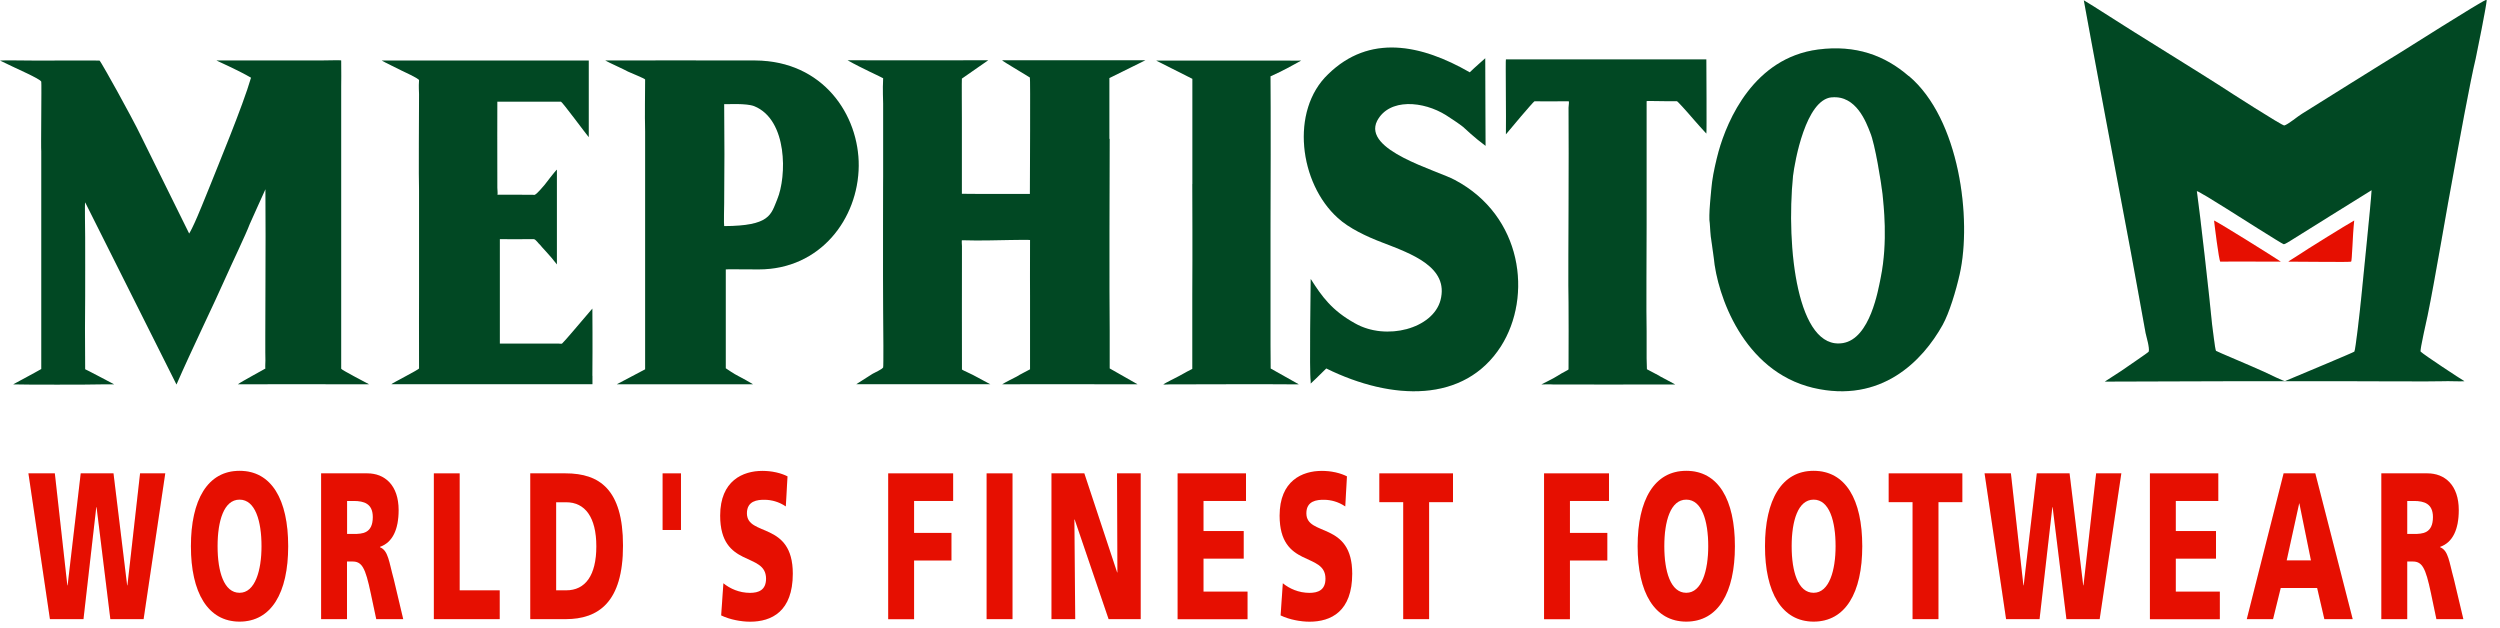 <svg xmlns="http://www.w3.org/2000/svg" fill="none" viewBox="0 0 191 48" height="48" width="191">
<path fill="#015027" d="M45.256 28.715C45.279 26.046 45.256 24.092 45.256 23.577C44.103 24.92 43.196 26.012 42.939 26.252C42.904 26.28 42.758 26.252 42.682 26.252H38.188V18.269C38.264 18.269 39.984 18.286 40.774 18.269C40.926 18.269 41.143 18.617 41.254 18.697C41.365 18.857 42.02 19.503 42.547 20.2V13C42.512 12.972 42.547 12.92 42.547 12.949C42.436 13.057 41.681 14.012 41.611 14.12C41.465 14.28 41.073 14.777 40.856 14.886C40.821 14.886 37.931 14.863 37.995 14.886C38.042 14.903 37.995 14.457 37.995 14.349C37.983 11.726 37.995 8.412 37.995 7.766C38.475 7.766 40.803 7.772 42.857 7.766C42.945 7.766 44.794 10.263 44.981 10.48V4.623H29.16C29.271 4.703 30.576 5.332 30.722 5.412C30.722 5.412 32.027 6.006 32.015 6.126C31.98 6.669 32.015 6.96 32.015 7.2C32.015 7.949 31.98 13.892 32.015 14.589V22.515C32.015 22.972 32.004 25.623 32.015 28.149C32.015 28.235 30.009 29.246 29.897 29.355H45.262V28.709L45.256 28.715Z"></path>
<path fill-opacity="0.1" fill="black" d="M45.256 28.715C45.279 26.046 45.256 24.092 45.256 23.577C44.103 24.92 43.196 26.012 42.939 26.252C42.904 26.28 42.758 26.252 42.682 26.252H38.188V18.269C38.264 18.269 39.984 18.286 40.774 18.269C40.926 18.269 41.143 18.617 41.254 18.697C41.365 18.857 42.02 19.503 42.547 20.2V13C42.512 12.972 42.547 12.92 42.547 12.949C42.436 13.057 41.681 14.012 41.611 14.12C41.465 14.28 41.073 14.777 40.856 14.886C40.821 14.886 37.931 14.863 37.995 14.886C38.042 14.903 37.995 14.457 37.995 14.349C37.983 11.726 37.995 8.412 37.995 7.766C38.475 7.766 40.803 7.772 42.857 7.766C42.945 7.766 44.794 10.263 44.981 10.48V4.623H29.16C29.271 4.703 30.576 5.332 30.722 5.412C30.722 5.412 32.027 6.006 32.015 6.126C31.98 6.669 32.015 6.96 32.015 7.2C32.015 7.949 31.98 13.892 32.015 14.589V22.515C32.015 22.972 32.004 25.623 32.015 28.149C32.015 28.235 30.009 29.246 29.897 29.355H45.262V28.709L45.256 28.715Z"></path>
<path fill="#015027" d="M13.48 29.382C14.604 26.799 16.435 23.034 17.166 21.365C17.74 20.074 18.781 17.914 19.074 17.131C19.15 16.942 20.209 14.616 20.279 14.456C20.32 18.354 20.244 26.765 20.279 27.542C20.279 27.674 20.25 28.136 20.279 28.154C20.297 28.159 18.465 29.142 18.173 29.359C18.799 29.359 25.065 29.342 28.195 29.359C28.049 29.279 26.066 28.251 26.066 28.171V6.611C26.066 6.262 26.083 5.491 26.066 4.622C26.066 4.582 24.972 4.622 24.422 4.622H16.541C16.944 4.811 18.267 5.405 19.179 5.936C18.559 8.085 16.599 12.788 16.102 14.056C15.762 14.914 15.013 16.736 14.867 17.028C14.797 17.188 14.563 17.679 14.452 17.845C14.159 17.251 11.076 11.016 10.748 10.348C10.526 9.862 9.449 7.856 8.946 6.954C8.566 6.274 7.653 4.628 7.6 4.628C6.056 4.616 4.605 4.628 3.984 4.628H2.481C2.405 4.628 0.041 4.599 0.006 4.628C1.205 5.228 3.06 6.005 3.154 6.239C3.189 6.399 3.119 11.371 3.154 11.559V28.194C3.154 28.194 2.177 28.742 2.106 28.771C1.703 28.988 1.41 29.148 1.006 29.365C1.703 29.394 7.004 29.394 7.735 29.365H8.724C8.466 29.228 6.506 28.194 6.506 28.211C6.489 25.794 6.489 24.205 6.506 22.628C6.518 20.994 6.5 19.936 6.506 18.159C6.506 17.319 6.465 15.616 6.506 15.456L13.486 29.382H13.48Z"></path>
<path fill-opacity="0.1" fill="black" d="M13.48 29.382C14.604 26.799 16.435 23.034 17.166 21.365C17.74 20.074 18.781 17.914 19.074 17.131C19.15 16.942 20.209 14.616 20.279 14.456C20.32 18.354 20.244 26.765 20.279 27.542C20.279 27.674 20.25 28.136 20.279 28.154C20.297 28.159 18.465 29.142 18.173 29.359C18.799 29.359 25.065 29.342 28.195 29.359C28.049 29.279 26.066 28.251 26.066 28.171V6.611C26.066 6.262 26.083 5.491 26.066 4.622C26.066 4.582 24.972 4.622 24.422 4.622H16.541C16.944 4.811 18.267 5.405 19.179 5.936C18.559 8.085 16.599 12.788 16.102 14.056C15.762 14.914 15.013 16.736 14.867 17.028C14.797 17.188 14.563 17.679 14.452 17.845C14.159 17.251 11.076 11.016 10.748 10.348C10.526 9.862 9.449 7.856 8.946 6.954C8.566 6.274 7.653 4.628 7.6 4.628C6.056 4.616 4.605 4.628 3.984 4.628H2.481C2.405 4.628 0.041 4.599 0.006 4.628C1.205 5.228 3.06 6.005 3.154 6.239C3.189 6.399 3.119 11.371 3.154 11.559V28.194C3.154 28.194 2.177 28.742 2.106 28.771C1.703 28.988 1.41 29.148 1.006 29.365C1.703 29.394 7.004 29.394 7.735 29.365H8.724C8.466 29.228 6.506 28.194 6.506 28.211C6.489 25.794 6.489 24.205 6.506 22.628C6.518 20.994 6.5 19.936 6.506 18.159C6.506 17.319 6.465 15.616 6.506 15.456L13.486 29.382H13.48Z"></path>
<path fill="#015027" d="M100.138 21.32C100.138 22.097 100.027 28.36 100.138 29.114V29.303C100.249 29.194 100.776 28.709 101.326 28.149C106.352 30.623 111.887 30.806 114.672 26.457C117.094 22.64 116.322 16.486 111.149 13.749C109.757 12.994 104.076 11.492 105.211 9.234C106.129 7.486 108.733 7.703 110.488 8.806C110.746 8.966 111.518 9.48 111.776 9.691C111.922 9.823 112.653 10.52 113.496 11.143C113.496 9.057 113.472 8.069 113.472 4.451C113.361 4.56 112.694 5.126 112.29 5.526C108.552 3.377 104.626 2.594 101.478 5.663C98.541 8.457 99.278 14.017 102.209 16.651C103.052 17.429 104.409 18.074 105.62 18.532C107.855 19.394 110.717 20.412 110.055 22.937C109.47 25.114 105.913 26.057 103.532 24.709C101.735 23.714 100.986 22.64 100.144 21.32H100.138Z"></path>
<path fill-opacity="0.1" fill="black" d="M100.138 21.32C100.138 22.097 100.027 28.36 100.138 29.114V29.303C100.249 29.194 100.776 28.709 101.326 28.149C106.352 30.623 111.887 30.806 114.672 26.457C117.094 22.64 116.322 16.486 111.149 13.749C109.757 12.994 104.076 11.492 105.211 9.234C106.129 7.486 108.733 7.703 110.488 8.806C110.746 8.966 111.518 9.48 111.776 9.691C111.922 9.823 112.653 10.52 113.496 11.143C113.496 9.057 113.472 8.069 113.472 4.451C113.361 4.56 112.694 5.126 112.29 5.526C108.552 3.377 104.626 2.594 101.478 5.663C98.541 8.457 99.278 14.017 102.209 16.651C103.052 17.429 104.409 18.074 105.62 18.532C107.855 19.394 110.717 20.412 110.055 22.937C109.47 25.114 105.913 26.057 103.532 24.709C101.735 23.714 100.986 22.64 100.144 21.32H100.138Z"></path>
<path fill="#015027" d="M126.795 28.736C127.017 28.845 127.725 29.239 127.983 29.371C125.666 29.388 119.546 29.371 118.627 29.371C118.405 29.348 117.978 29.371 117.761 29.371C117.942 29.262 118.598 28.971 118.99 28.719C119.393 28.451 119.838 28.268 119.838 28.216C119.856 26.885 119.838 23.382 119.838 23.136C119.803 22.382 119.838 16.713 119.838 16.016C119.768 16.016 119.873 16.016 119.838 16.016C119.85 13.468 119.85 9.742 119.838 8.222C119.838 8.045 119.908 7.736 119.838 7.736C118.726 7.754 117.234 7.736 117.234 7.736C117.123 7.788 115.309 9.942 115.052 10.262C115.075 9.108 115.017 4.536 115.052 4.536C116.638 4.536 129.41 4.536 130.364 4.536C130.364 4.914 130.399 10.182 130.364 10.205C130.253 10.096 129.533 9.285 129.445 9.182C128.708 8.319 128.152 7.731 128.123 7.731C126.795 7.742 125.8 7.691 125.8 7.731C125.8 12.514 125.8 16.279 125.8 17.165C125.8 18.565 125.765 24.154 125.8 25.308V27.376L125.824 28.211L126.795 28.725V28.736Z"></path>
<path fill-opacity="0.1" fill="black" d="M126.795 28.736C127.017 28.845 127.725 29.239 127.983 29.371C125.666 29.388 119.546 29.371 118.627 29.371C118.405 29.348 117.978 29.371 117.761 29.371C117.942 29.262 118.598 28.971 118.99 28.719C119.393 28.451 119.838 28.268 119.838 28.216C119.856 26.885 119.838 23.382 119.838 23.136C119.803 22.382 119.838 16.713 119.838 16.016C119.768 16.016 119.873 16.016 119.838 16.016C119.85 13.468 119.85 9.742 119.838 8.222C119.838 8.045 119.908 7.736 119.838 7.736C118.726 7.754 117.234 7.736 117.234 7.736C117.123 7.788 115.309 9.942 115.052 10.262C115.075 9.108 115.017 4.536 115.052 4.536C116.638 4.536 129.41 4.536 130.364 4.536C130.364 4.914 130.399 10.182 130.364 10.205C130.253 10.096 129.533 9.285 129.445 9.182C128.708 8.319 128.152 7.731 128.123 7.731C126.795 7.742 125.8 7.691 125.8 7.731C125.8 12.514 125.8 16.279 125.8 17.165C125.8 18.565 125.765 24.154 125.8 25.308V27.376L125.824 28.211L126.795 28.725V28.736Z"></path>
<path fill="#015027" d="M91.092 14.056C91.092 15.754 91.116 18.679 91.092 22.576C91.092 22.685 91.092 25.451 91.092 28.182C91.092 28.182 90.267 28.611 90.045 28.748C89.787 28.885 89.091 29.228 88.875 29.365C88.951 29.393 89.29 29.365 89.36 29.365C92.022 29.359 96.598 29.342 99.231 29.365L97.078 28.154L97.066 26.314C97.066 25.428 97.06 18.411 97.066 17.553C97.078 16.228 97.089 7.548 97.066 5.834C97.031 5.834 97.066 5.805 97.066 5.834C98.125 5.348 98.64 5.056 99.412 4.628C98.833 4.651 98.534 4.628 98.423 4.628C95.358 4.628 91.356 4.628 88.331 4.628L91.098 6.022V14.062L91.092 14.056Z"></path>
<path fill-opacity="0.1" fill="black" d="M91.092 14.056C91.092 15.754 91.116 18.679 91.092 22.576C91.092 22.685 91.092 25.451 91.092 28.182C91.092 28.182 90.267 28.611 90.045 28.748C89.787 28.885 89.091 29.228 88.875 29.365C88.951 29.393 89.29 29.365 89.36 29.365C92.022 29.359 96.598 29.342 99.231 29.365L97.078 28.154L97.066 26.314C97.066 25.428 97.06 18.411 97.066 17.553C97.078 16.228 97.089 7.548 97.066 5.834C97.031 5.834 97.066 5.805 97.066 5.834C98.125 5.348 98.64 5.056 99.412 4.628C98.833 4.651 98.534 4.628 98.423 4.628C95.358 4.628 91.356 4.628 88.331 4.628L91.098 6.022V14.062L91.092 14.056Z"></path>
<path fill="#015027" d="M84.779 10.617C84.768 12.691 84.744 22.657 84.779 25.291V28.148L86.909 29.36C86.324 29.36 78.262 29.343 76.565 29.36C76.822 29.2 77.419 28.903 77.677 28.771C77.823 28.663 78.695 28.223 78.695 28.217V22.577C78.695 22.331 78.683 20.605 78.695 18.337C78.695 18.308 77.413 18.337 77.156 18.337C76.424 18.337 74.991 18.405 73.493 18.354C73.458 18.354 73.493 18.754 73.493 18.811C73.481 19.828 73.493 27.737 73.493 28.234C73.493 28.268 74.207 28.56 74.716 28.851C74.786 28.903 75.576 29.303 75.652 29.354C75.652 29.326 75.687 29.354 75.652 29.354H65.419C65.676 29.194 66.408 28.72 66.665 28.56C66.847 28.451 67.362 28.24 67.473 28.074C67.508 28.017 67.49 25.125 67.473 23.771C67.449 22.251 67.473 10.771 67.473 14.097C67.473 14.903 67.473 8.64 67.473 7.914C67.473 7.777 67.426 6.834 67.473 5.977C67.473 5.954 65.741 5.171 64.758 4.605C66.185 4.605 71.978 4.623 75.5 4.605C75.278 4.743 74.418 5.371 73.487 6.005C73.47 6.017 73.487 8.771 73.487 9.011V14.806C73.487 14.806 74.096 14.817 74.909 14.817H78.683C78.683 13.634 78.73 5.954 78.683 5.92C77.993 5.485 76.74 4.765 76.559 4.605H87.506L84.756 5.965V10.6L84.779 10.617Z"></path>
<path fill-opacity="0.1" fill="black" d="M84.779 10.617C84.768 12.691 84.744 22.657 84.779 25.291V28.148L86.909 29.36C86.324 29.36 78.262 29.343 76.565 29.36C76.822 29.2 77.419 28.903 77.677 28.771C77.823 28.663 78.695 28.223 78.695 28.217V22.577C78.695 22.331 78.683 20.605 78.695 18.337C78.695 18.308 77.413 18.337 77.156 18.337C76.424 18.337 74.991 18.405 73.493 18.354C73.458 18.354 73.493 18.754 73.493 18.811C73.481 19.828 73.493 27.737 73.493 28.234C73.493 28.268 74.207 28.56 74.716 28.851C74.786 28.903 75.576 29.303 75.652 29.354C75.652 29.326 75.687 29.354 75.652 29.354H65.419C65.676 29.194 66.408 28.72 66.665 28.56C66.847 28.451 67.362 28.24 67.473 28.074C67.508 28.017 67.49 25.125 67.473 23.771C67.449 22.251 67.473 10.771 67.473 14.097C67.473 14.903 67.473 8.64 67.473 7.914C67.473 7.777 67.426 6.834 67.473 5.977C67.473 5.954 65.741 5.171 64.758 4.605C66.185 4.605 71.978 4.623 75.5 4.605C75.278 4.743 74.418 5.371 73.487 6.005C73.47 6.017 73.487 8.771 73.487 9.011V14.806C73.487 14.806 74.096 14.817 74.909 14.817H78.683C78.683 13.634 78.73 5.954 78.683 5.92C77.993 5.485 76.74 4.765 76.559 4.605H87.506L84.756 5.965V10.6L84.779 10.617Z"></path>
<path fill="#015027" d="M145.833 5.805C149.724 9.085 150.654 16.765 149.724 20.931C149.432 22.228 148.923 23.913 148.414 24.828C146.881 27.576 143.721 30.856 138.514 29.628C133.166 28.348 131.189 22.514 130.931 19.685C130.896 19.474 130.773 18.514 130.738 18.302C130.703 18.245 130.627 17.108 130.627 17.051C130.516 16.571 130.732 14.536 130.802 13.919C130.89 13.216 131.136 12.165 131.3 11.571C131.973 9.171 133.991 4.422 138.906 3.782C141.779 3.411 144.002 4.234 145.822 5.811L145.833 5.805ZM139.936 7.434C137.97 7.622 137.133 12.262 136.987 13.434C136.443 18.902 137.314 26.799 140.807 26.211C142.884 25.862 143.499 22.131 143.68 21.251C144.259 18.422 143.897 15.622 143.826 14.822C143.721 13.914 143.247 10.982 142.884 10.131C142.592 9.382 141.825 7.251 139.936 7.439V7.434Z"></path>
<path fill-opacity="0.1" fill="black" d="M145.833 5.805C149.724 9.085 150.654 16.765 149.724 20.931C149.432 22.228 148.923 23.913 148.414 24.828C146.881 27.576 143.721 30.856 138.514 29.628C133.166 28.348 131.189 22.514 130.931 19.685C130.896 19.474 130.773 18.514 130.738 18.302C130.703 18.245 130.627 17.108 130.627 17.051C130.516 16.571 130.732 14.536 130.802 13.919C130.89 13.216 131.136 12.165 131.3 11.571C131.973 9.171 133.991 4.422 138.906 3.782C141.779 3.411 144.002 4.234 145.822 5.811L145.833 5.805ZM139.936 7.434C137.97 7.622 137.133 12.262 136.987 13.434C136.443 18.902 137.314 26.799 140.807 26.211C142.884 25.862 143.499 22.131 143.68 21.251C144.259 18.422 143.897 15.622 143.826 14.822C143.721 13.914 143.247 10.982 142.884 10.131C142.592 9.382 141.825 7.251 139.936 7.439V7.434Z"></path>
<path fill="#015027" d="M55.449 28.137C55.449 28.137 56.128 28.605 56.42 28.737C56.643 28.845 57.31 29.223 57.532 29.36H56.18C55.449 29.36 48.797 29.354 47.123 29.36L49.288 28.217V10.051C49.253 8.737 49.288 7.085 49.288 6.074C49.288 6.005 48.212 5.582 47.989 5.474C47.656 5.285 46.573 4.811 46.246 4.622C47.708 4.622 54.969 4.605 57.702 4.622C62.909 4.651 65.635 8.811 65.606 12.674C65.571 16.703 62.675 20.582 57.977 20.582C56.818 20.582 55.455 20.56 55.449 20.582V28.131V28.137ZM55.326 17.274C58.86 17.262 58.901 16.383 59.381 15.234C60.118 13.468 60.177 9.154 57.631 8.114C57.023 7.868 55.584 7.977 55.326 7.954C55.35 11.445 55.35 12.125 55.326 15.508C55.326 15.617 55.291 17.165 55.326 17.274Z"></path>
<path fill-opacity="0.1" fill="black" d="M55.449 28.137C55.449 28.137 56.128 28.605 56.42 28.737C56.643 28.845 57.31 29.223 57.532 29.36H56.18C55.449 29.36 48.797 29.354 47.123 29.36L49.288 28.217V10.051C49.253 8.737 49.288 7.085 49.288 6.074C49.288 6.005 48.212 5.582 47.989 5.474C47.656 5.285 46.573 4.811 46.246 4.622C47.708 4.622 54.969 4.605 57.702 4.622C62.909 4.651 65.635 8.811 65.606 12.674C65.571 16.703 62.675 20.582 57.977 20.582C56.818 20.582 55.455 20.56 55.449 20.582V28.131V28.137ZM55.326 17.274C58.86 17.262 58.901 16.383 59.381 15.234C60.118 13.468 60.177 9.154 57.631 8.114C57.023 7.868 55.584 7.977 55.326 7.954C55.35 11.445 55.35 12.125 55.326 15.508C55.326 15.617 55.291 17.165 55.326 17.274Z"></path>
<path fill="#015027" d="M163.064 2.457C164.059 3.085 168.541 5.863 169.477 6.468C170.313 7.017 174.362 9.611 174.52 9.588C174.819 9.508 175.597 8.851 175.866 8.697C176.621 8.223 182.606 4.48 183.355 4.034C183.73 3.8 189.446 0.183 189.873 0.023C189.896 -0.006 189.984 -0.006 189.984 0.023C189.931 0.6 189.282 3.823 189.147 4.451C188.72 6.211 187.831 11.108 187.404 13.468C187.029 15.405 186.011 21.491 185.473 24.085C185.444 24.268 184.859 26.76 184.935 26.863C185.204 27.125 187.966 28.942 188.287 29.125C187.966 29.154 187 29.102 186.678 29.125C186.222 29.154 180.213 29.125 179.728 29.125H170.202C169.746 29.125 161.286 29.154 160.806 29.154L162.075 28.331C162.397 28.097 164.164 26.914 164.164 26.863C164.246 26.571 163.977 25.708 163.924 25.445C163.737 24.422 162.719 18.765 162.532 17.845C162.263 16.48 159.443 1.411 159.203 0.023C159.63 0.257 162.666 2.223 163.07 2.463L163.064 2.457ZM181.179 14.537C180.693 14.822 175.515 18.074 175.035 18.365C174.93 18.417 174.602 18.657 174.473 18.657C174.339 18.628 170.799 16.377 170.126 15.954C169.939 15.851 168.465 14.908 168.277 14.828C168.195 14.777 167.944 14.623 167.839 14.6C168.061 16.125 168.816 22.8 169.003 24.788C169.032 24.92 169.219 26.674 169.301 26.805C169.354 26.857 171.887 27.908 172.976 28.405C173.42 28.611 174.503 29.148 174.579 29.114C176.059 28.491 179.845 26.914 179.874 26.863C179.956 26.76 180.278 23.977 180.412 22.617C180.517 21.462 181.114 15.8 181.19 14.543L181.179 14.537Z"></path>
<path fill-opacity="0.1" fill="black" d="M163.064 2.457C164.059 3.085 168.541 5.863 169.477 6.468C170.313 7.017 174.362 9.611 174.52 9.588C174.819 9.508 175.597 8.851 175.866 8.697C176.621 8.223 182.606 4.48 183.355 4.034C183.73 3.8 189.446 0.183 189.873 0.023C189.896 -0.006 189.984 -0.006 189.984 0.023C189.931 0.6 189.282 3.823 189.147 4.451C188.72 6.211 187.831 11.108 187.404 13.468C187.029 15.405 186.011 21.491 185.473 24.085C185.444 24.268 184.859 26.76 184.935 26.863C185.204 27.125 187.966 28.942 188.287 29.125C187.966 29.154 187 29.102 186.678 29.125C186.222 29.154 180.213 29.125 179.728 29.125H170.202C169.746 29.125 161.286 29.154 160.806 29.154L162.075 28.331C162.397 28.097 164.164 26.914 164.164 26.863C164.246 26.571 163.977 25.708 163.924 25.445C163.737 24.422 162.719 18.765 162.532 17.845C162.263 16.48 159.443 1.411 159.203 0.023C159.63 0.257 162.666 2.223 163.07 2.463L163.064 2.457ZM181.179 14.537C180.693 14.822 175.515 18.074 175.035 18.365C174.93 18.417 174.602 18.657 174.473 18.657C174.339 18.628 170.799 16.377 170.126 15.954C169.939 15.851 168.465 14.908 168.277 14.828C168.195 14.777 167.944 14.623 167.839 14.6C168.061 16.125 168.816 22.8 169.003 24.788C169.032 24.92 169.219 26.674 169.301 26.805C169.354 26.857 171.887 27.908 172.976 28.405C173.42 28.611 174.503 29.148 174.579 29.114C176.059 28.491 179.845 26.914 179.874 26.863C179.956 26.76 180.278 23.977 180.412 22.617C180.517 21.462 181.114 15.8 181.19 14.543L181.179 14.537Z"></path>
<path fill="#FF1101" d="M174.251 19.989C173.713 19.623 169.775 17.16 169.155 16.846C169.178 17.08 169.535 19.989 169.635 19.989C170.454 19.971 173.034 19.989 174.245 19.989H174.251Z"></path>
<path fill-opacity="0.1" fill="black" d="M174.251 19.989C173.713 19.623 169.775 17.16 169.155 16.846C169.178 17.08 169.535 19.989 169.635 19.989C170.454 19.971 173.034 19.989 174.245 19.989H174.251Z"></path>
<path fill="#FF1101" d="M174.836 19.989C176.206 19.989 179.541 20.04 179.622 19.989C179.704 19.937 179.734 17.966 179.862 16.846C179.084 17.291 176.211 19.074 175.515 19.543C175.41 19.623 174.912 19.909 174.836 19.983V19.989Z"></path>
<path fill-opacity="0.1" fill="black" d="M174.836 19.989C176.206 19.989 179.541 20.04 179.622 19.989C179.704 19.937 179.734 17.966 179.862 16.846C179.084 17.291 176.211 19.074 175.515 19.543C175.41 19.623 174.912 19.909 174.836 19.983V19.989Z"></path>
<path fill="#FF1101" d="M2.171 36.165H4.189L5.143 44.719H5.167L6.167 36.165H8.671L9.713 44.719H9.736L10.701 36.165H12.626L10.971 47.302H8.431L7.378 38.748H7.355L6.378 47.302H3.815L2.171 36.165Z"></path>
<path fill-opacity="0.1" fill="black" d="M2.171 36.165H4.189L5.143 44.719H5.167L6.167 36.165H8.671L9.713 44.719H9.736L10.701 36.165H12.626L10.971 47.302H8.431L7.378 38.748H7.355L6.378 47.302H3.815L2.171 36.165Z"></path>
<path fill="#FF1101" d="M18.302 35.971C20.742 35.971 22.017 38.159 22.017 41.731C22.017 45.302 20.724 47.491 18.302 47.491C15.88 47.491 14.586 45.274 14.586 41.731C14.586 38.188 15.862 35.971 18.302 35.971ZM18.302 45.291C19.501 45.291 19.981 43.565 19.981 41.731C19.981 39.799 19.501 38.171 18.302 38.171C17.102 38.171 16.622 39.799 16.622 41.731C16.622 43.662 17.102 45.291 18.302 45.291Z"></path>
<path fill-opacity="0.1" fill="black" d="M18.302 35.971C20.742 35.971 22.017 38.159 22.017 41.731C22.017 45.302 20.724 47.491 18.302 47.491C15.88 47.491 14.586 45.274 14.586 41.731C14.586 38.188 15.862 35.971 18.302 35.971ZM18.302 45.291C19.501 45.291 19.981 43.565 19.981 41.731C19.981 39.799 19.501 38.171 18.302 38.171C17.102 38.171 16.622 39.799 16.622 41.731C16.622 43.662 17.102 45.291 18.302 45.291Z"></path>
<path fill="#FF1101" d="M24.539 36.165H28.067C29.384 36.165 30.454 37.057 30.454 38.971C30.454 40.457 29.986 41.445 29.032 41.777V41.811C29.67 42.068 29.711 42.914 30.086 44.268L30.805 47.302H28.746L28.319 45.291C27.915 43.377 27.658 42.897 26.926 42.897H26.511V47.302H24.533V36.165H24.539ZM26.517 40.794H27.037C27.675 40.794 28.483 40.76 28.483 39.502C28.483 38.468 27.792 38.274 27.037 38.274H26.517V40.794Z"></path>
<path fill-opacity="0.1" fill="black" d="M24.539 36.165H28.067C29.384 36.165 30.454 37.057 30.454 38.971C30.454 40.457 29.986 41.445 29.032 41.777V41.811C29.67 42.068 29.711 42.914 30.086 44.268L30.805 47.302H28.746L28.319 45.291C27.915 43.377 27.658 42.897 26.926 42.897H26.511V47.302H24.533V36.165H24.539ZM26.517 40.794H27.037C27.675 40.794 28.483 40.76 28.483 39.502C28.483 38.468 27.792 38.274 27.037 38.274H26.517V40.794Z"></path>
<path fill="#FF1101" d="M33.14 36.165H35.118V45.102H38.178V47.302H33.146V36.165H33.14Z"></path>
<path fill-opacity="0.1" fill="black" d="M33.14 36.165H35.118V45.102H38.178V47.302H33.146V36.165H33.14Z"></path>
<path fill="#FF1101" d="M40.512 36.165H43.209C45.789 36.165 47.597 37.377 47.597 41.685C47.597 45.994 45.737 47.302 43.209 47.302H40.512V36.165ZM42.489 45.102H43.256C44.73 45.102 45.561 43.954 45.561 41.736C45.561 39.519 44.701 38.371 43.256 38.371H42.489V45.102Z"></path>
<path fill-opacity="0.1" fill="black" d="M40.512 36.165H43.209C45.789 36.165 47.597 37.377 47.597 41.685C47.597 45.994 45.737 47.302 43.209 47.302H40.512V36.165ZM42.489 45.102H43.256C44.73 45.102 45.561 43.954 45.561 41.736C45.561 39.519 44.701 38.371 43.256 38.371H42.489V45.102Z"></path>
<path fill="#FF1101" d="M50.623 36.165H52.027V40.491H50.623V36.165Z"></path>
<path fill-opacity="0.1" fill="black" d="M50.623 36.165H52.027V40.491H50.623V36.165Z"></path>
<path fill="#FF1101" d="M55.262 44.559C55.771 44.976 56.485 45.296 57.304 45.296C57.93 45.296 58.527 45.102 58.527 44.211C58.527 42.136 55.022 43.445 55.022 39.394C55.022 36.714 56.766 35.976 58.252 35.976C58.965 35.976 59.662 36.136 60.165 36.394L60.036 38.691C59.527 38.342 58.954 38.182 58.392 38.182C57.895 38.182 57.064 38.245 57.064 39.216C57.064 41.022 60.569 39.805 60.569 43.828C60.569 46.714 58.954 47.496 57.31 47.496C56.619 47.496 55.759 47.336 55.098 47.016L55.268 44.559H55.262Z"></path>
<path fill-opacity="0.1" fill="black" d="M55.262 44.559C55.771 44.976 56.485 45.296 57.304 45.296C57.93 45.296 58.527 45.102 58.527 44.211C58.527 42.136 55.022 43.445 55.022 39.394C55.022 36.714 56.766 35.976 58.252 35.976C58.965 35.976 59.662 36.136 60.165 36.394L60.036 38.691C59.527 38.342 58.954 38.182 58.392 38.182C57.895 38.182 57.064 38.245 57.064 39.216C57.064 41.022 60.569 39.805 60.569 43.828C60.569 46.714 58.954 47.496 57.31 47.496C56.619 47.496 55.759 47.336 55.098 47.016L55.268 44.559H55.262Z"></path>
<path fill="#FF1101" d="M67.858 36.165H72.82V38.274H69.836V40.714H72.691V42.822H69.836V47.308H67.858V36.171V36.165Z"></path>
<path fill-opacity="0.1" fill="black" d="M67.858 36.165H72.82V38.274H69.836V40.714H72.691V42.822H69.836V47.308H67.858V36.171V36.165Z"></path>
<path fill="#FF1101" d="M75.377 36.165H77.355V47.302H75.377V36.165Z"></path>
<path fill-opacity="0.1" fill="black" d="M75.377 36.165H77.355V47.302H75.377V36.165Z"></path>
<path fill="#FF1101" d="M80.327 36.165H82.843L85.347 43.731H85.371L85.341 36.165H87.149V47.302H84.698L82.106 39.691H82.082L82.147 47.302H80.333V36.165H80.327Z"></path>
<path fill-opacity="0.1" fill="black" d="M80.327 36.165H82.843L85.347 43.731H85.371L85.341 36.165H87.149V47.302H84.698L82.106 39.691H82.082L82.147 47.302H80.333V36.165H80.327Z"></path>
<path fill="#FF1101" d="M89.969 36.165H95.194V38.274H91.947V40.571H95.019V42.679H91.947V45.199H95.311V47.308H89.969V36.171V36.165Z"></path>
<path fill-opacity="0.1" fill="black" d="M89.969 36.165H95.194V38.274H91.947V40.571H95.019V42.679H91.947V45.199H95.311V47.308H89.969V36.171V36.165Z"></path>
<path fill="#FF1101" d="M98.003 44.559C98.512 44.976 99.225 45.296 100.045 45.296C100.671 45.296 101.267 45.102 101.267 44.211C101.267 42.136 97.763 43.445 97.763 39.394C97.763 36.714 99.506 35.976 100.992 35.976C101.706 35.976 102.402 36.136 102.906 36.394L102.777 38.691C102.268 38.342 101.694 38.182 101.133 38.182C100.635 38.182 99.805 38.245 99.805 39.216C99.805 41.022 103.309 39.805 103.309 43.828C103.309 46.714 101.694 47.496 100.05 47.496C99.36 47.496 98.5 47.336 97.839 47.016L98.008 44.559H98.003Z"></path>
<path fill-opacity="0.1" fill="black" d="M98.003 44.559C98.512 44.976 99.225 45.296 100.045 45.296C100.671 45.296 101.267 45.102 101.267 44.211C101.267 42.136 97.763 43.445 97.763 39.394C97.763 36.714 99.506 35.976 100.992 35.976C101.706 35.976 102.402 36.136 102.906 36.394L102.777 38.691C102.268 38.342 101.694 38.182 101.133 38.182C100.635 38.182 99.805 38.245 99.805 39.216C99.805 41.022 103.309 39.805 103.309 43.828C103.309 46.714 101.694 47.496 100.05 47.496C99.36 47.496 98.5 47.336 97.839 47.016L98.008 44.559H98.003Z"></path>
<path fill="#FF1101" d="M107.206 38.365H105.381V36.165H111.009V38.365H109.184V47.302H107.206V38.365Z"></path>
<path fill-opacity="0.1" fill="black" d="M107.206 38.365H105.381V36.165H111.009V38.365H109.184V47.302H107.206V38.365Z"></path>
<path fill="#FF1101" d="M117.966 36.165H122.927V38.274H119.943V40.714H122.799V42.822H119.943V47.308H117.966V36.171V36.165Z"></path>
<path fill-opacity="0.1" fill="black" d="M117.966 36.165H122.927V38.274H119.943V40.714H122.799V42.822H119.943V47.308H117.966V36.171V36.165Z"></path>
<path fill="#FF1101" d="M128.831 35.971C131.271 35.971 132.546 38.159 132.546 41.731C132.546 45.302 131.253 47.491 128.831 47.491C126.409 47.491 125.116 45.274 125.116 41.731C125.116 38.188 126.391 35.971 128.831 35.971ZM128.831 45.291C130.03 45.291 130.51 43.565 130.51 41.731C130.51 39.799 130.03 38.171 128.831 38.171C127.632 38.171 127.152 39.799 127.152 41.731C127.152 43.662 127.632 45.291 128.831 45.291Z"></path>
<path fill-opacity="0.1" fill="black" d="M128.831 35.971C131.271 35.971 132.546 38.159 132.546 41.731C132.546 45.302 131.253 47.491 128.831 47.491C126.409 47.491 125.116 45.274 125.116 41.731C125.116 38.188 126.391 35.971 128.831 35.971ZM128.831 45.291C130.03 45.291 130.51 43.565 130.51 41.731C130.51 39.799 130.03 38.171 128.831 38.171C127.632 38.171 127.152 39.799 127.152 41.731C127.152 43.662 127.632 45.291 128.831 45.291Z"></path>
<path fill="#FF1101" d="M138.561 35.971C141.001 35.971 142.276 38.159 142.276 41.731C142.276 45.302 140.983 47.491 138.561 47.491C136.139 47.491 134.846 45.274 134.846 41.731C134.846 38.188 136.121 35.971 138.561 35.971ZM138.561 45.291C139.76 45.291 140.24 43.565 140.24 41.731C140.24 39.799 139.76 38.171 138.561 38.171C137.362 38.171 136.882 39.799 136.882 41.731C136.882 43.662 137.362 45.291 138.561 45.291Z"></path>
<path fill-opacity="0.1" fill="black" d="M138.561 35.971C141.001 35.971 142.276 38.159 142.276 41.731C142.276 45.302 140.983 47.491 138.561 47.491C136.139 47.491 134.846 45.274 134.846 41.731C134.846 38.188 136.121 35.971 138.561 35.971ZM138.561 45.291C139.76 45.291 140.24 43.565 140.24 41.731C140.24 39.799 139.76 38.171 138.561 38.171C137.362 38.171 136.882 39.799 136.882 41.731C136.882 43.662 137.362 45.291 138.561 45.291Z"></path>
<path fill="#FF1101" d="M146.12 38.365H144.295V36.165H149.923V38.365H148.098V47.302H146.12V38.365Z"></path>
<path fill-opacity="0.1" fill="black" d="M146.12 38.365H144.295V36.165H149.923V38.365H148.098V47.302H146.12V38.365Z"></path>
<path fill="#FF1101" d="M151.615 36.165H153.633L154.587 44.72H154.61L155.611 36.165H158.115L159.157 44.72H159.18L160.145 36.165H162.07L160.414 47.302H157.875L156.822 38.748H156.799L155.822 47.302H153.265L151.621 36.165H151.615Z"></path>
<path fill-opacity="0.1" fill="black" d="M151.615 36.165H153.633L154.587 44.72H154.61L155.611 36.165H158.115L159.157 44.72H159.18L160.145 36.165H162.07L160.414 47.302H157.875L156.822 38.748H156.799L155.822 47.302H153.265L151.621 36.165H151.615Z"></path>
<path fill="#FF1101" d="M164.253 36.165H169.478V38.274H166.231V40.571H169.302V42.68H166.231V45.2H169.595V47.308H164.253V36.171V36.165Z"></path>
<path fill-opacity="0.1" fill="black" d="M164.253 36.165H169.478V38.274H166.231V40.571H169.302V42.68H166.231V45.2H169.595V47.308H164.253V36.171V36.165Z"></path>
<path fill="#FF1101" d="M174.468 36.165H176.89L179.746 47.302H177.581L177.031 44.925H174.246L173.661 47.302H171.654L174.468 36.165ZM175.679 38.462H175.656L174.702 42.816H176.557L175.673 38.462H175.679Z"></path>
<path fill-opacity="0.1" fill="black" d="M174.468 36.165H176.89L179.746 47.302H177.581L177.031 44.925H174.246L173.661 47.302H171.654L174.468 36.165ZM175.679 38.462H175.656L174.702 42.816H176.557L175.673 38.462H175.679Z"></path>
<path fill="#FF1101" d="M181.934 36.165H185.462C186.779 36.165 187.849 37.057 187.849 38.971C187.849 40.457 187.381 41.445 186.428 41.777V41.811C187.065 42.068 187.106 42.914 187.481 44.268L188.2 47.302H186.141L185.72 45.291C185.316 43.377 185.058 42.897 184.327 42.897H183.912V47.302H181.934V36.165ZM183.912 40.794H184.432C185.07 40.794 185.878 40.76 185.878 39.502C185.878 38.468 185.187 38.274 184.432 38.274H183.912V40.794Z"></path>
<path fill-opacity="0.1" fill="black" d="M181.934 36.165H185.462C186.779 36.165 187.849 37.057 187.849 38.971C187.849 40.457 187.381 41.445 186.428 41.777V41.811C187.065 42.068 187.106 42.914 187.481 44.268L188.2 47.302H186.141L185.72 45.291C185.316 43.377 185.058 42.897 184.327 42.897H183.912V47.302H181.934V36.165ZM183.912 40.794H184.432C185.07 40.794 185.878 40.76 185.878 39.502C185.878 38.468 185.187 38.274 184.432 38.274H183.912V40.794Z"></path>
</svg>
